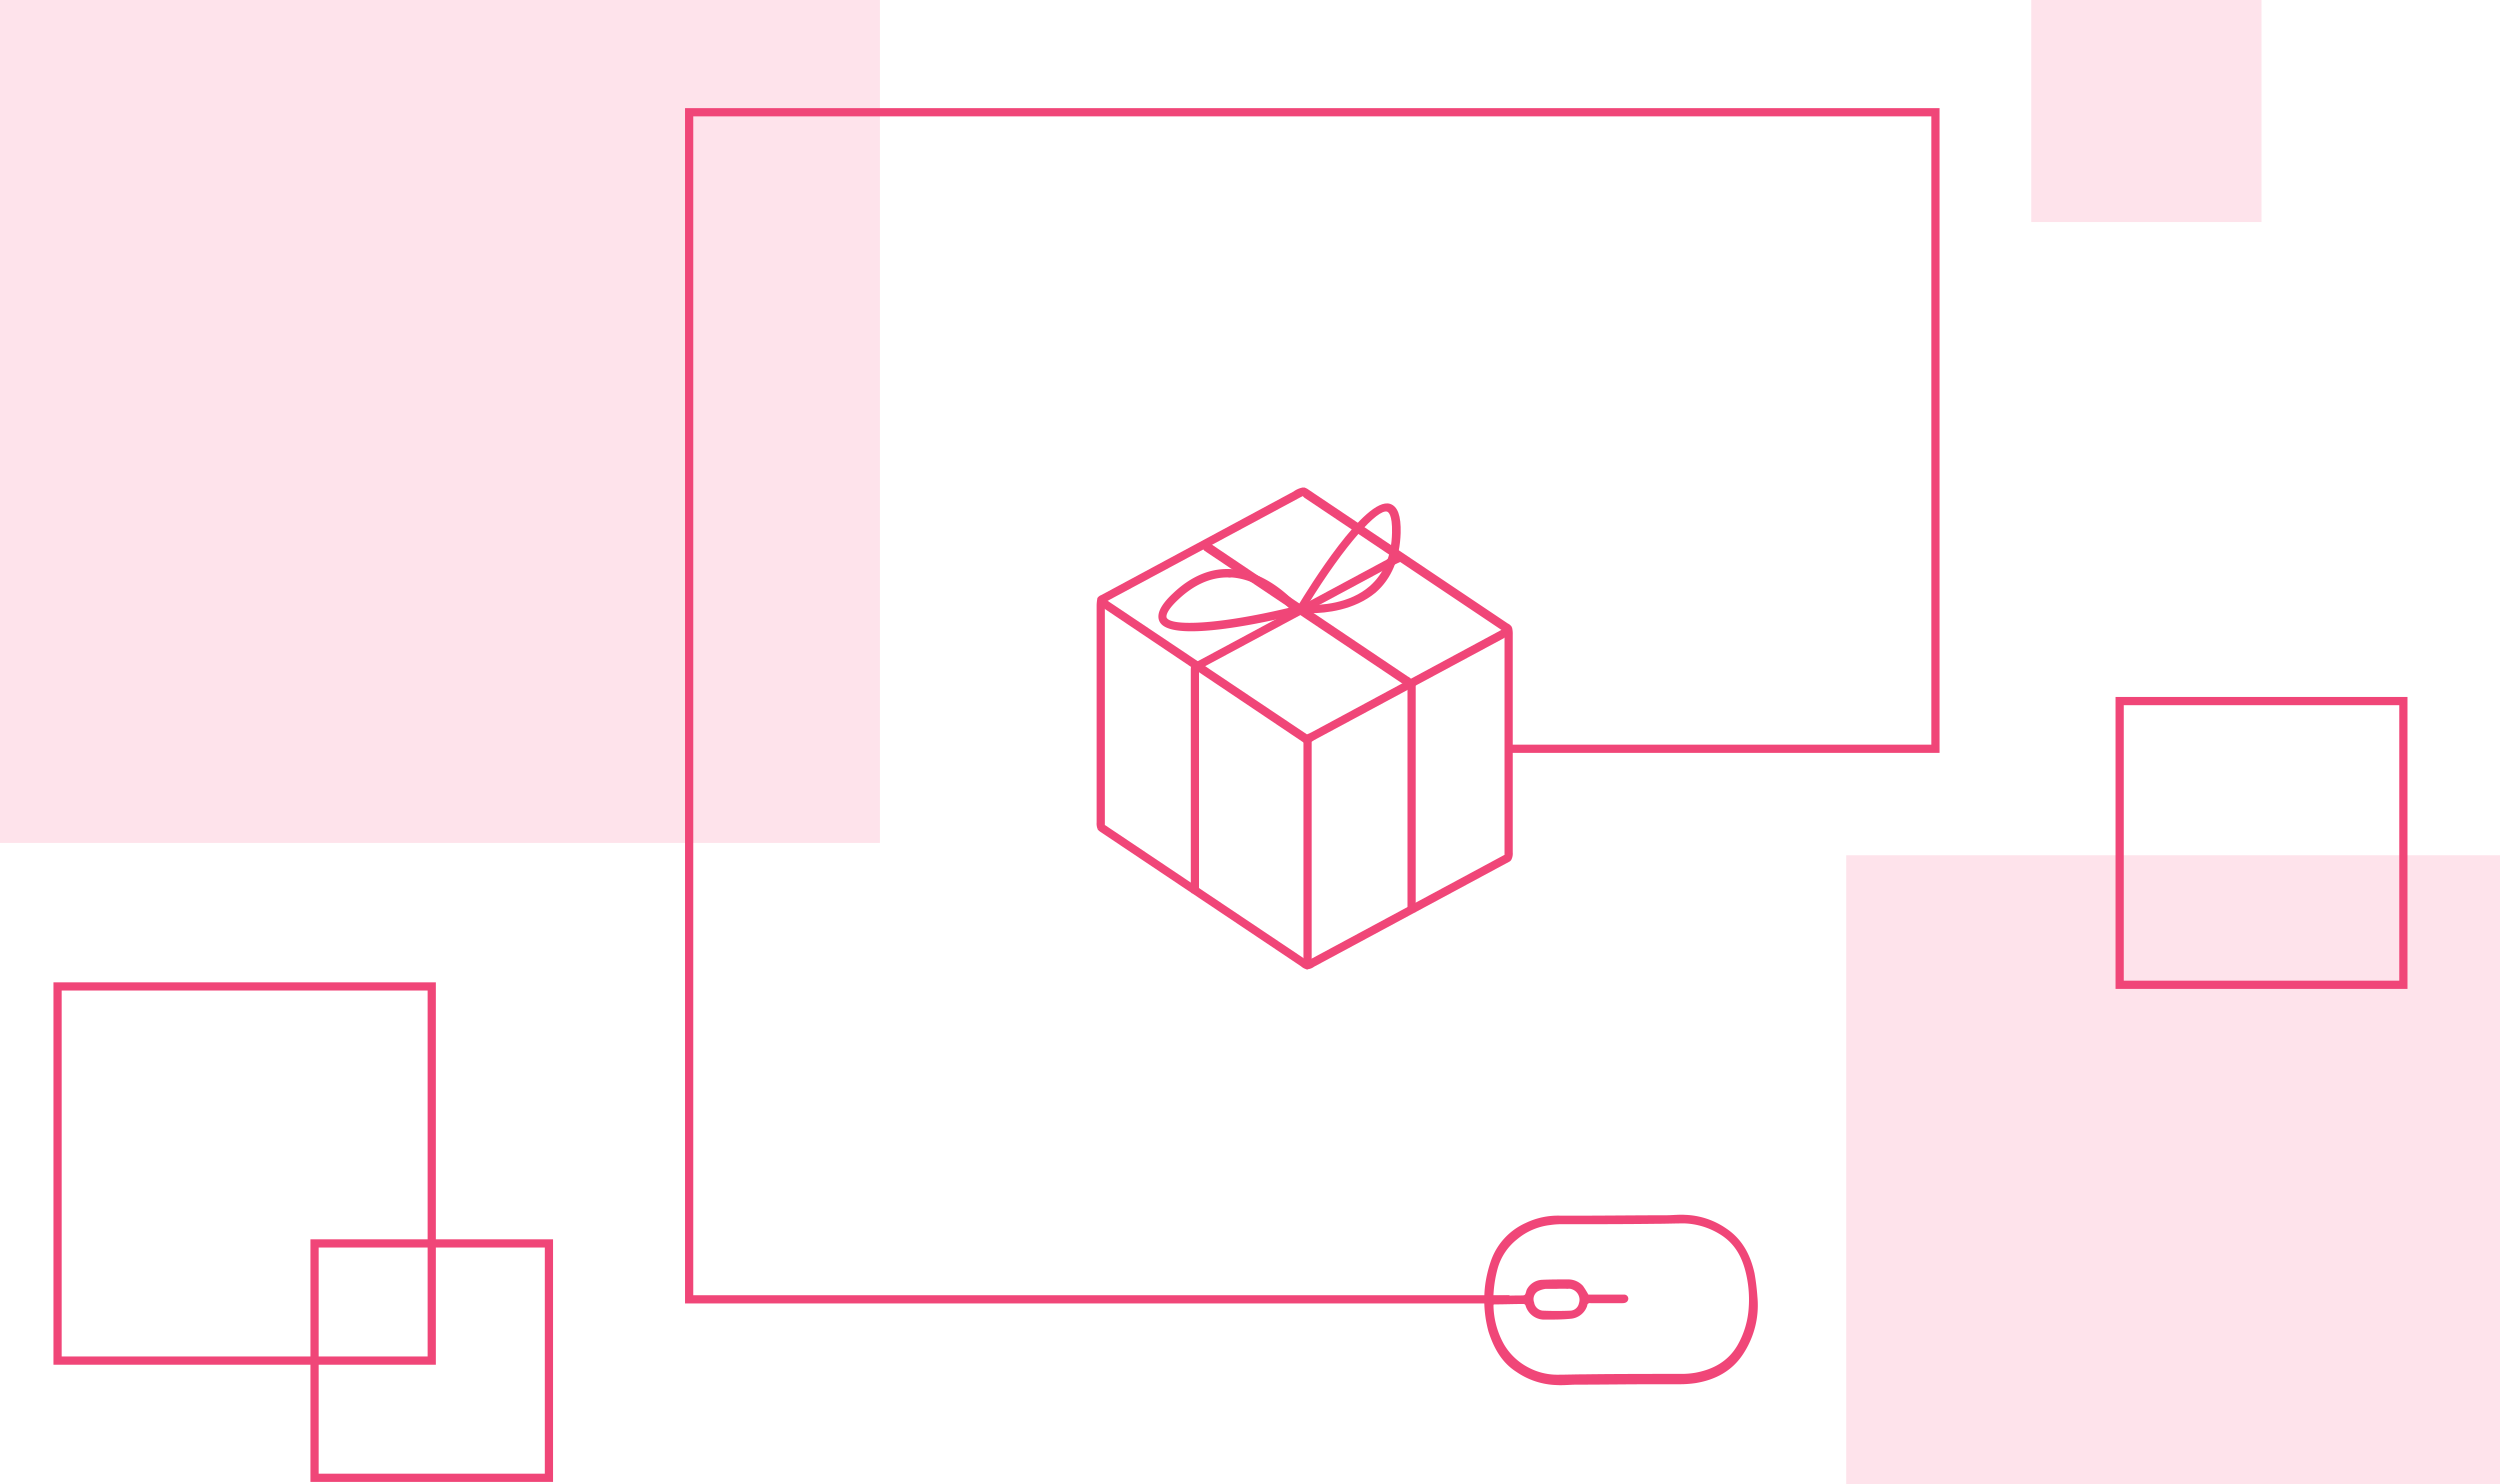 <svg xmlns="http://www.w3.org/2000/svg" viewBox="0 0 608 361">
  <path d="M0 0h214v205H0Z" style="fill:#fee3eb"/>
  <path d="M494 0h56v54h-56Z" style="fill:#fee3eb;isolation:isolate;opacity:.997"/>
  <path d="M449 208h159v153H449Z" style="fill:#fee3eb"/>
  <path d="M14 239.9h91v91H14Z" style="fill:none;stroke:#f04678;stroke-width:2px"/>
  <path d="M76.5 302.4h57v57h-57Z" style="fill:none;stroke:#f04678;stroke-width:2px"/>
  <path d="M382.5 295.65h1.2c7.1 0 14.2-.1 21.4-.1 1.6 0 3.2-.2 4.7-.1a18.67 18.67 0 0 1 10 3.3c3.9 2.6 5.9 6.4 6.9 10.9a54.75 54.75 0 0 1 .7 5.7 21.38 21.38 0 0 1-1.3 9.7 21.8 21.8 0 0 1-2.2 4.3c-2.7 4.1-6.7 6.2-11.4 7a26.73 26.73 0 0 1-4 .3h-6.4c-6.2 0-12.4.1-18.6.1-1.6 0-3.3.2-4.9.1a18.18 18.18 0 0 1-9.8-3.2c-3.6-2.3-5.5-5.8-6.8-9.8a29.42 29.42 0 0 1-.8-11.4 30.55 30.55 0 0 1 1.5-6.1 15.81 15.81 0 0 1 8.3-8.9 18.11 18.11 0 0 1 8.5-1.8Zm-19.3 19.5h.8c1.9 0 3.9-.1 5.8-.1 1.1 0 1.1 0 1.4-1.1 0-.1.1-.2.1-.3a4.41 4.41 0 0 1 3.7-2.4c2.1-.1 4.3-.1 6.4-.1a4.85 4.85 0 0 1 3.6 1.6c.47.68.9 1.38 1.3 2.1h8.8a1 1 0 0 1 .9 1.08c-.1.6-.5 1-1.4 1h-7.8a.64.64 0 0 0-.78.46.68.68 0 0 0 0 .14 4.62 4.62 0 0 1-4.1 3.2c-2 .2-4 .2-6.1.2a4.75 4.75 0 0 1-4.8-3.4.55.55 0 0 0-.6-.4c-2.3 0-4.6.1-6.9.1a.37.37 0 0 0-.3.1v.4a20 20 0 0 0 2.6 9.3 14.72 14.72 0 0 0 6 5.6 14.92 14.92 0 0 0 6.8 1.7c2.4 0 4.8-.1 7.2-.1 7.7-.1 15.5-.1 23.2-.1a19.36 19.36 0 0 0 3.4-.3c4.2-.8 7.8-2.7 10.1-6.6a20.8 20.8 0 0 0 2.7-8.4 28 28 0 0 0-.5-8.7c-.9-4.2-2.7-7.7-6.5-10a17.68 17.68 0 0 0-8.6-2.6c-2.2 0-4.5.1-6.7.1-7.5.1-15 .1-22.5.1a19.35 19.35 0 0 0-3.4.2 15.19 15.19 0 0 0-8.1 3.5 13.78 13.78 0 0 0-4.7 7.1 30.1 30.1 0 0 0-1.02 6.62Zm15.4-1.7h-2.7a6.1 6.1 0 0 0-1.9.6 2.24 2.24 0 0 0-.9 2.7 2.34 2.34 0 0 0 2.1 2c2.3.1 4.5.1 6.8 0a2.23 2.23 0 0 0 2-1.8 2.69 2.69 0 0 0-1.7-3.4 1.71 1.71 0 0 0-1-.1 24.32 24.32 0 0 0-2.7 0ZM292.6 133.53l.3-2.1a3.47 3.47 0 0 1 1.2.6l48.3 32.5a2.29 2.29 0 0 1 1 .9l-1.7 1.2-.8-.5-48-32.2Z" style="fill:#f04678"/>
  <path d="M289.6 161.93a1.89 1.89 0 0 1 .9-.7l46.7-25.1a5.54 5.54 0 0 1 2.4-1l1 1.5-1.9.9-46 24.7-1.4.8Z" style="fill:#f04678"/>
  <path d="M291.6 217.23h-1.8a6.94 6.94 0 0 1-.2-1.5v-52.8a9.82 9.82 0 0 1 .2-1.8h1.8ZM344.3 221.83h-1.8a6.94 6.94 0 0 1-.2-1.5v-52.8a9.82 9.82 0 0 1 .2-1.8h1.8ZM317 178.83h2v56.1h-2Z" style="fill:#f04678"/>
  <path d="m266.8 146.83 1.1-1.7 50 33.5v2.2a2 2 0 0 1-.8-.2Z" style="fill:#f04678"/>
  <path d="M317.8 180.73v-2.1l1.1-.5 45.8-24.7 2.4-1.3.6 1.8-2 1.3L319.6 180a3.7 3.7 0 0 1-1.8.73Z" style="fill:#f04678"/>
  <path d="m367.6 209-1.7-1.1V153l1.8-.5a6.4 6.4 0 0 1 .2 1.9v52.9a3.32 3.32 0 0 1-.3 1.7ZM268.7 201.53h-1.8a3.64 3.64 0 0 1-.2-1.5v-52.8a9.82 9.82 0 0 1 .2-1.8h1.8ZM317.8 235.73l-.7-1.6 1.9-1L365.7 208l.2-.1 1.7 1.1a1.21 1.21 0 0 1-.6.6l-47.4 25.5a3 3 0 0 1-1.8.63Z" style="fill:#f04678"/>
  <path d="M266.9 145.43a1.89 1.89 0 0 1 .9-.7l46.8-25.2a5.54 5.54 0 0 1 2.4-1l1 1.5-1.9 1-46 24.7-1.5.8ZM266.9 201.53l1.6-.8.2-.1L317 233l1 .7v2.1a3.42 3.42 0 0 1-1.6-.8l-48.8-32.7s-.7-.47-.7-.77Z" style="fill:#f04678"/>
  <path d="m316.8 120.63.3-2.1a3.47 3.47 0 0 1 1.2.6l48.4 32.5a2.29 2.29 0 0 1 1 .9l-1.7 1.2-.8-.5-48-32.2ZM289.74 153.53c-3.8 0-6.8-.6-7.7-2.3s.1-4 3.2-6.9c4.5-4.3 9.4-6.3 14.5-5.9 9.4.7 16.1 9 16.4 9.4l1 1.2-1.5.4c-3.64.9-17 4.1-25.9 4.1Zm8.8-13.1q-6.3 0-12 5.4c-3.2 3-2.9 4.2-2.8 4.4 1.1 2.1 12.5 1.7 29.7-2.4-2.2-2.3-7.4-6.9-13.9-7.4a3.35 3.35 0 0 1-1 0Z" style="fill:#f04678"/>
  <path d="M318.74 149.13c-1.4 0-2.4-.1-2.5-.1l-1.5-.2.8-1.3c2.7-4.5 16.5-26.8 22.5-25 1.9.6 2.7 2.9 2.6 7.1-.2 6.2-2.2 11.1-6.1 14.5-5.2 4.3-12.1 5-15.8 5Zm-.7-2c3.1.1 10.2-.3 15.1-4.6 3.4-3 5.3-7.3 5.4-13 .1-4.4-.9-5-1.2-5.1-2.2-.7-10 7.6-19.3 22.7Z" style="fill:#f04678"/>
  <path d="M367.1 317H166.6V26.3h305.1v156.8H367.1v-2h102.6V28.3H168.6V315h198.5Z" style="fill:#f04678"/>
  <path d="M515.5 170.5h69v69h-69Z" style="fill:none;stroke:#f04678;stroke-width:2px"/>
</svg>
